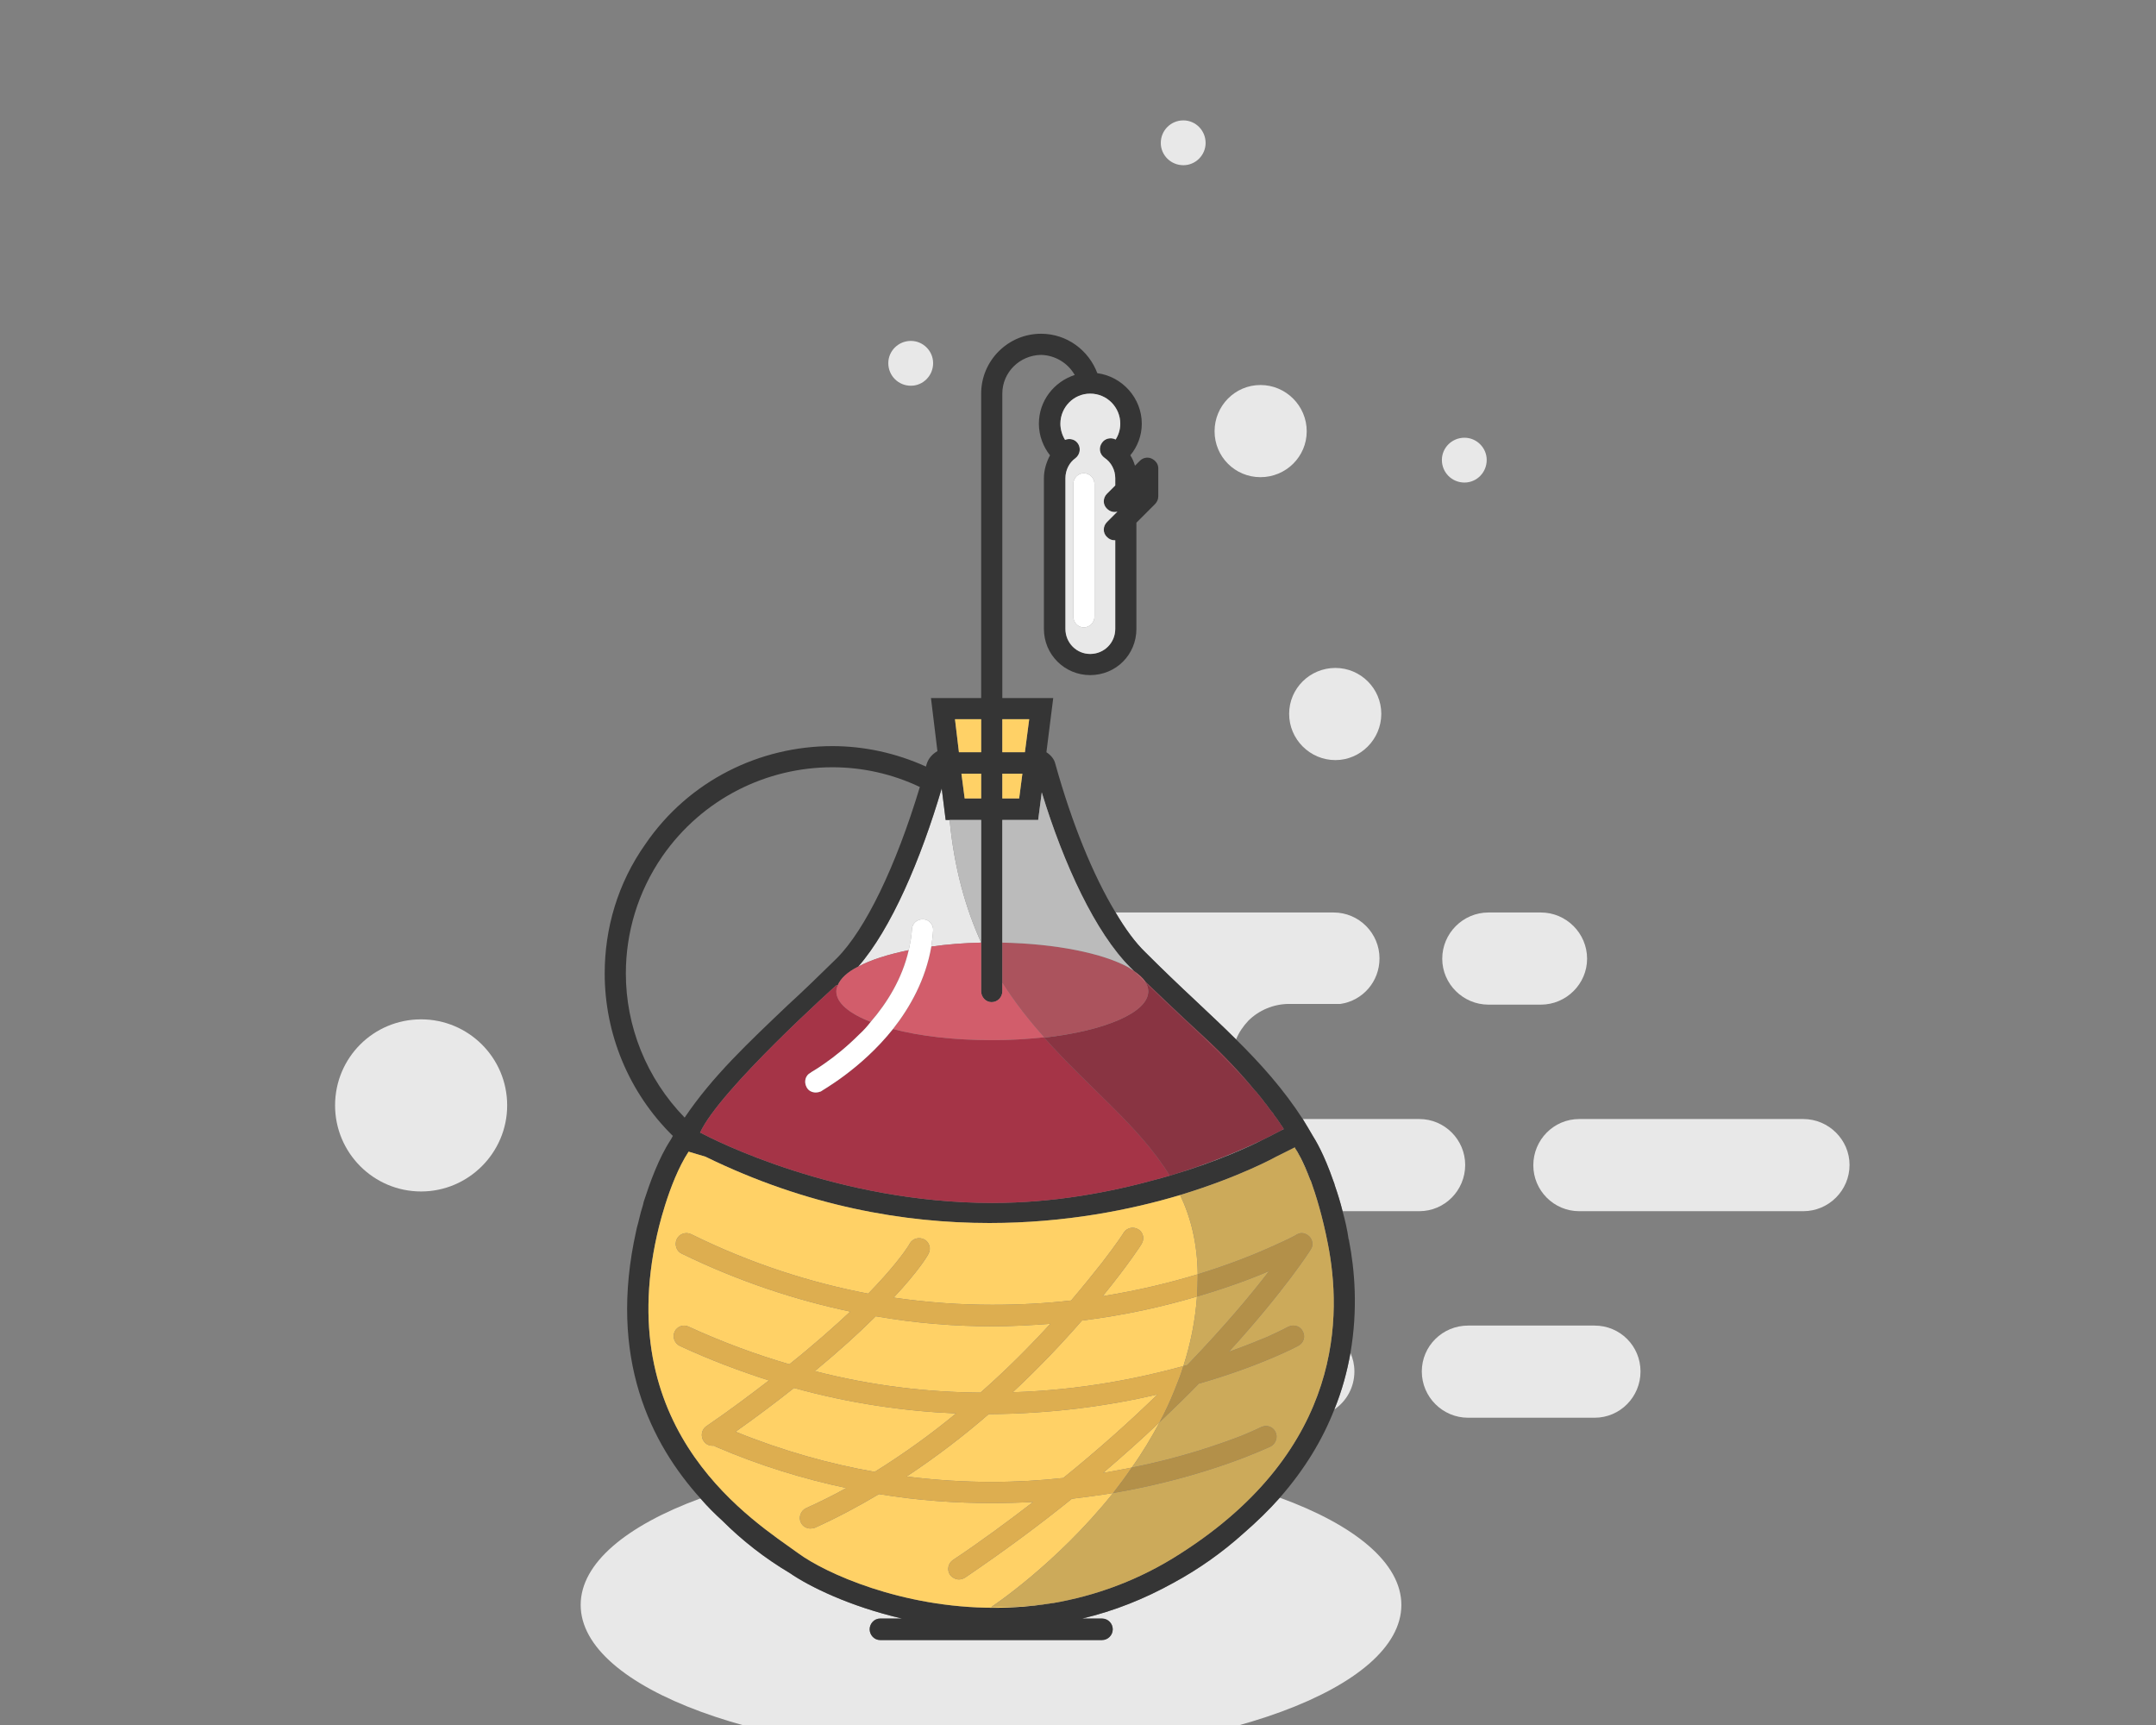 <?xml version="1.0" encoding="UTF-8" standalone="no"?><svg xmlns="http://www.w3.org/2000/svg" id="svg4199" width="250" height="200" viewBox="0 0 66.146 52.917"><rect x="0" y="0" width="66.146" height="52.917" fill="#808080" stroke="none"/><defs id="defs4193"/><g id="layer1" transform="translate(0 -244.083)"><g id="g6424" fill-rule="evenodd" clip-rule="evenodd" image-rendering="optimizeQuality" shape-rendering="geometricPrecision" text-rendering="geometricPrecision" transform="matrix(.011 0 0 .011 10.28 247.776)"><g id="Layer_x0020_1"><path id="path6249" fill="#e8e8e8" fill-rule="nonzero" d="M2843 3489c0-19-4-36-11-52-9 51-23 104-45 158 34-23 56-62 56-106z" class="fil0"/><path id="path6251" fill="#e8e8e8" fill-rule="nonzero" d="M2784 2957c1 3 2 6 3 8 1 3 1 5 2 7 8 23 15 46 21 70h214c71 0 128-58 128-129 0-70-57-128-128-128h-325c9 15 19 31 28 47 7 11 31 50 57 125z" class="fil0"/><path id="path6253" fill="#e8e8e8" fill-rule="nonzero" d="M2398 2453c39 37 78 73 115 110 8-20 20-37 34-52 29-29 70-47 114-47h143c62-9 109-62 109-127 0-70-57-128-128-128h-608c27 46 55 84 83 111 47 47 93 91 138 133z" class="fil0"/><path id="path6255" fill="#e8e8e8" fill-rule="nonzero" d="M4095 2785h-625c-71 0-128 58-128 129 0 70 57 128 128 128h625c71 0 129-58 129-129 0-70-58-128-129-128z" class="fil0"/><path id="path6257" fill="#e8e8e8" fill-rule="nonzero" d="M3513 3361h-353c-71 0-129 57-129 128s58 129 129 129h353c71 0 128-58 128-129s-57-128-128-128z" class="fil0"/><path id="path6259" fill="#e8e8e8" fill-rule="nonzero" d="M3088 2338c0 70 58 128 129 128h146c71 0 129-58 129-128 0-71-58-129-129-129h-146c-71 0-129 58-129 129z" class="fil0"/><path id="path6261" fill="#e8e8e8" fill-rule="nonzero" d="M240 2507c-133 0-240 107-240 240 0 132 107 240 240 240 132 0 240-108 240-240 0-133-108-240-240-240z" class="fil0"/><path id="path6263" fill="#e8e8e8" fill-rule="nonzero" d="M2533 3941c-59 53-124 99-194 137-81 45-166 79-255 100h55c17 0 30 14 30 30s-13 30-30 30h-619c-16 0-29-14-29-30s13-30 29-30h61c-146-34-258-89-313-127-69-41-132-90-188-146-21-19-41-39-61-62-207 76-334 181-334 297 0 233 512 421 1145 421 632 0 1144-188 1144-421 0-117-130-223-339-299-30 34-64 67-102 100z" class="fil0"/><path id="path6265" fill="#e8e8e8" fill-rule="nonzero" d="M1459 2360c35-19 83-34 141-46 4-19 8-38 9-59 1-16 15-28 32-27 16 1 28 15 27 31s-3 30-5 45c43-6 90-10 139-11-43-95-75-206-88-342h-11l-11-88c-58 197-141 392-233 497z" class="fil0"/><path id="path6267" fill="#e8e8e8" fill-rule="nonzero" d="M2218 2363c3 2 6 5 9 8l1 1-10-10c-97-97-185-285-247-488 62 203 150 391 247 489z" class="fil0"/><path id="path6269" fill="#e8e8e8" fill-rule="nonzero" d="M2328 2943c-12 3-24 7-36 10 13-3 24-7 36-10z" class="fil0"/><path id="path6271" fill="#e8e8e8" fill-rule="nonzero" d="M1018 2823l3 1c-2-1-3-1-3-1z" class="fil0"/><path id="path6273" fill="#353535" fill-rule="nonzero" d="M811 2379c0-113 33-227 102-327 112-161 291-248 474-248 83 0 166 18 244 55-67 222-152 398-232 478-47 46-92 90-137 131-108 103-209 197-287 313-107-110-164-255-164-402zm1027 1769c-259 0-471-97-546-152-121-88-519-331-394-888 0 0 31-145 88-232l47 14c284 139 556 185 792 185 212 0 395-37 532-78 168-51 268-107 268-107l52-26s0 1 1 3c5 7 22 35 42 88 0 0 0 1 1 1 15 42 33 100 48 177 38 193 48 570-410 863-119 77-241 119-357 139h-2c-55 9-110 13-162 13zm-135-2197h99v478c0 16 13 30 29 30 17 0 30-14 30-30v-478h100l10-77c62 203 150 391 247 488l10 10c14 10 25 20 32 30 0 0 88 85 159 150 60 55 109 108 146 153l1 1 4 4c3 4 5 7 8 10s5 7 8 10c2 3 4 5 6 8 0-1-1-1-1-1 2 3 4 5 6 7 6 9 12 16 17 23-1-1-1-2-2-3 2 2 3 4 5 6 0 1 0 1 1 2 0 1 1 1 1 2 4 5 7 9 10 13 0 1 1 2 1 2 4 5 6 9 8 12h1v1c5 7 7 11 7 11l-6 3c-10 5-28 15-55 28-30 15-122 59-257 99-12 3-23 7-36 10-130 36-287 66-459 66-433 0-779-177-812-195l-3-1c54-119 380-411 380-411h4c8-19 27-37 57-52 92-105 175-300 233-497zm221-189h-63v-92h75zm-63 60h56l-9 69h-47zm-105 69l-9-69h55v69zm-27-221h73v92h-62zm461-824c0 16-5 32-13 44-13-7-30-3-38 9-10 14-7 32 7 42 18 12 30 33 30 57v20l-23 23c-12 12-12 31 0 42 8 8 19 11 29 8l-29 29c-12 12-12 31 0 42 6 6 13 9 21 9h2v247c0 39-31 70-70 70-38 0-69-31-69-70V998c0-23 11-44 28-56 13-10 16-29 6-42-8-11-23-14-35-9-8-13-13-29-13-45 0-46 37-84 83-84 47 0 84 38 84 84zm599 2126c-1-2-1-4-2-7-1-2-2-5-3-8-26-75-50-114-57-125-9-16-19-32-28-47-53-82-116-153-186-222-37-37-76-73-115-110-45-42-91-86-138-133-28-27-56-65-83-111-63-104-122-249-168-414-3-14-13-25-25-33l19-151h-142V762c0-59 48-107 108-108 40 1 75 23 94 56-58 19-100 72-100 136 0 33 12 64 31 88-10 19-17 41-17 64v420c0 72 58 129 129 129 72 0 129-57 129-129v-296l52-52c5-5 9-13 9-21v-79c0-12-8-22-19-27s-24-2-32 6l-14 14c-3-10-7-20-13-29 20-24 32-55 32-88 0-72-55-132-124-141-24-64-85-110-157-110-92 0-167 75-167 167v849h-140l18 148c-14 8-25 20-30 36-1 2-1 5-2 7-84-38-173-57-261-57-201 0-400 95-522 274-77 109-113 235-113 360 0 167 66 331 190 453-2 4-4 8-6 11-34 52-58 120-75 172-2 10-5 19-8 29-3 13-6 23-8 32-1 4-2 7-3 11-1 5-2 8-2 9-80 357 42 595 179 747 20 23 40 43 61 62 56 56 119 105 188 146 55 38 167 93 313 127h-61c-16 0-29 14-29 30s13 30 29 30h619c17 0 30-14 30-30s-13-30-30-30h-55c89-21 174-55 255-100 70-38 135-84 194-137 38-33 72-66 102-100 71-81 120-164 152-246 22-54 36-107 45-158 21-121 12-231-4-313v-1-1l-1-1c-4-28-10-54-17-79-6-24-13-47-21-70z"/><path id="path6275" fill="#ffd166" fill-rule="nonzero" d="M1823 3608c-69 60-146 119-229 174 82 10 161 15 236 15 71 0 138-4 201-11 100-81 188-160 263-233-132 31-292 54-471 55z" class="fil2"/><path id="path6277" fill="#ffd166" fill-rule="nonzero" d="M2142 3772c28-5 55-10 80-15 28-39 54-82 78-127-48 46-101 93-158 142z" class="fil2"/><path id="path6279" fill="#ffd166" fill-rule="nonzero" d="M2404 3280c-91 27-199 52-321 67-53 61-118 130-193 200 187-6 349-38 476-73 20-62 33-126 38-194z" class="fil2"/><path id="path6281" fill="#ffd166" fill-rule="nonzero" d="M1732 3606c-141-6-293-27-452-71-48 38-102 79-163 122 133 54 263 90 388 112 82-51 158-106 227-163z" class="fil2"/><path id="path6283" fill="#ffd166" fill-rule="nonzero" d="M2720 2955c-20-53-37-81-42-88 15 27 29 57 42 88z" class="fil2"/><path id="path6285" fill="#ffd166" fill-rule="nonzero" d="M1508 3335c-44 44-100 95-170 153 163 42 319 59 462 60 75-66 140-132 195-192-52 4-106 7-162 7-102 0-211-8-325-28z" class="fil2"/><path id="path6287" fill="#ffd166" fill-rule="nonzero" d="M1830 4146s181-119 340-318c-36 6-75 11-115 16-89 72-189 146-298 220-5 3-11 5-17 5-9 0-19-5-25-13-9-14-5-32 8-41 81-54 155-109 224-162-38 2-77 3-117 3-98 0-204-7-313-25-57 34-117 66-179 94-4 1-8 2-12 2-11 0-22-6-27-17-7-15 0-33 15-40 38-17 76-36 112-56-118-25-241-62-366-116-1-1-2-2-3-2h-5c-9 0-18-4-24-13-9-13-6-32 7-41 66-45 123-88 175-128-81-26-164-57-248-96-15-7-22-25-15-40s25-21 39-14c96 44 189 78 281 105 69-55 125-105 170-147-151-32-309-83-471-162-14-7-20-25-13-40s25-21 40-14c170 84 337 136 494 166 69-71 101-116 112-133 3-5 4-7 4-7 8-14 26-19 41-11 14 8 19 26 11 40-1 3-25 45-97 122 96 14 188 20 275 20 78 0 151-4 220-12 34-40 62-75 85-104 41-53 62-85 62-86 9-13 27-17 41-8s17 27 8 41c0 1-38 59-108 145 100-16 189-38 265-61-1-86-19-158-49-221-137 41-320 78-532 78-236 0-508-46-792-185l-47-14c-57 87-88 232-88 232-125 557 273 800 394 888 75 55 287 152 546 152 52 0 107-4 162-13-44 6-89 10-134 10-12 0-24 1-36 1z" class="fil2"/><path id="path6289" fill="#ddae50" fill-rule="nonzero" d="M1800 3548c-143-1-299-18-462-60 70-58 126-109 170-153 114 20 223 28 325 28 56 0 110-3 162-7-55 60-120 126-195 192zm231 238c-63 7-130 11-201 11-75 0-154-5-236-15 83-55 160-114 229-174 179-1 339-24 471-55-75 73-163 152-263 233zm-914-129c61-43 115-84 163-122 159 44 311 65 452 71-69 57-145 112-227 163-125-22-255-58-388-112zm1024-378c70-86 108-144 108-145 9-14 6-32-8-41s-32-5-41 8c0 1-21 33-62 86-23 29-51 64-85 104-69 8-142 12-220 12-87 0-179-6-275-20 72-77 96-119 97-122 8-14 3-32-11-40-15-8-33-3-41 11 0 0-1 2-4 7-11 17-43 62-112 133-157-30-324-82-494-166-15-7-33-1-40 14s-1 33 13 40c162 79 320 130 471 162-45 42-101 92-170 147-92-27-185-61-281-105-14-7-32-1-39 14s0 33 15 40c84 39 167 70 248 96-52 40-109 83-175 128-13 9-16 28-7 41 6 9 15 13 24 13h5c1 0 2 1 3 2 125 54 248 91 366 116-36 20-74 39-112 56-15 7-22 25-15 40 5 11 16 17 27 17 4 0 8-1 12-2 62-28 122-60 179-94 109 18 215 25 313 25 40 0 79-1 117-3-69 53-143 108-224 162-13 9-17 27-8 41 6 8 16 13 25 13 6 0 12-2 17-5 109-74 209-148 298-220 40-5 79-10 115-16 18-23 35-46 52-71-25 5-52 10-80 15 57-49 110-96 158-142 15-28 29-58 41-88 9-22 18-45 25-68-127 35-289 67-476 73 75-70 140-139 193-200 122-15 230-40 321-67 1-18 2-37 2-56v-6c-76 23-165 45-265 61z"/><path id="path6291" fill="#a53447" fill-rule="nonzero" d="M2260 2404c1 0 1 1 1 1 114 110 218 199 304 300-37-45-86-98-146-153-71-65-159-150-159-150v2z" class="fil4"/><path id="path6293" fill="#a53447" fill-rule="nonzero" d="M1978 2558v-1c-46 5-94 8-145 8-105 0-202-11-277-31-90 113-200 172-201 174-5 2-10 3-14 3-11 0-21-5-26-15-8-15-3-33 11-40 0-1 16-9 41-27 26-18 60-45 95-80 11-10 22-22 32-35-60-23-96-53-96-85 0-6 2-12 4-17h-4s-326 292-380 411c0 0 1 0 3 1 33 18 379 195 812 195 172 0 329-30 459-66 12-3 24-7 36-10-85-139-225-244-350-385z" class="fil4"/><path id="path6295" fill="#a53447" fill-rule="nonzero" d="M2570 2710c3 4 5 7 8 10-3-3-5-6-8-10z" class="fil4"/><path id="path6297" fill="#a53447" fill-rule="nonzero" d="M2612 2764c1 1 1 2 2 3l3 3c-2-2-3-4-5-6z" class="fil4"/><path id="path6299" fill="#a53447" fill-rule="nonzero" d="M2592 2738c-2-3-4-5-6-8 2 2 4 5 5 7 0 0 1 0 1 1z" class="fil4"/><path id="path6301" fill="#a53447" fill-rule="nonzero" d="M2630 2789c4 5 6 9 8 12-2-3-4-7-8-12z" class="fil4"/><path id="path6303" fill="#a53447" fill-rule="nonzero" d="M2629 2787c-3-4-6-8-10-13 4 5 7 9 10 13z" class="fil4"/><path id="path6305" fill="#a53447" fill-rule="nonzero" d="M2646 2813s-2-4-7-11c2 3 5 7 7 11z" class="fil4"/><path id="path6307" fill="#d25d6b" fill-rule="nonzero" d="M1663 2304c-16 92-59 169-107 230 75 20 172 31 277 31 51 0 99-3 145-8-41-46-81-96-117-153v25c0 16-13 30-30 30-16 0-29-14-29-30v-136c-49 1-96 5-139 11z" class="fil5"/><path id="path6309" fill="#d25d6b" fill-rule="nonzero" d="M2260 2404v-2c-7-10-18-20-32-30 11 11 22 21 32 32z" class="fil5"/><path id="path6311" fill="#d25d6b" fill-rule="nonzero" d="M1398 2429c0 32 36 62 96 85 46-53 88-121 106-200-58 12-106 27-141 46-30 15-49 33-57 52-2 5-4 11-4 17z" class="fil5"/><path id="path6313" fill="#fff" fill-rule="nonzero" d="M1494 2514c-10 13-21 25-32 35-35 35-69 62-95 80-25 18-41 26-41 27-14 7-19 25-11 40 5 10 15 15 26 15 4 0 9-1 14-3 1-2 111-61 201-174 48-61 91-138 107-230 2-15 4-29 5-45s-11-30-27-31c-17-1-31 11-32 27-1 21-5 40-9 59-18 79-60 147-106 200z" class="fil6"/><path id="path6315" fill="#bbb" fill-rule="nonzero" d="M2640 2816l6-3c-1 0-3 1-6 3z" class="fil7"/><path id="path6317" fill="#bbb" fill-rule="nonzero" d="M2328 2943c135-40 227-84 257-99-55 26-144 65-257 99z" class="fil7"/><path id="path6319" fill="#ccaa5a" fill-rule="nonzero" d="M2359 3996c458-293 448-670 410-863-15-77-33-135-48-177-1 0-1-1-1-1-13-31-27-61-42-88-1-2-1-3-1-3l-52 26s-100 56-268 107c30 63 48 135 49 221 94-29 167-59 215-81 40-18 61-29 61-30 4-2 9-4 14-4 8 0 16 4 22 10 9 10 11 25 3 36 0 1-73 115-228 285 43-15 79-30 106-41 40-18 60-29 60-29 5-2 9-3 14-3 11 0 21 6 26 16 8 14 3 32-12 40-1 1-104 56-278 106-34 35-70 70-109 107-24 45-50 88-78 127 141-28 247-66 307-89 36-15 54-24 54-24 5-2 9-3 14-3 10 0 21 6 26 17 7 14 1 32-13 40-2 0-171 84-440 130-159 199-340 318-340 318 12 0 24-1 36-1 45 0 90-4 134-10h2c116-20 238-62 357-139z" class="fil8"/><path id="path6321" fill="#ccaa5a" fill-rule="nonzero" d="M2377 3471c104-108 180-199 228-262-51 22-119 47-201 71-5 68-18 132-38 194 4-1 7-2 11-3z" class="fil8"/><path id="path6323" fill="#b39049" fill-rule="nonzero" d="M2404 3280c82-24 150-49 201-71-48 63-124 154-228 262-4 1-7 2-11 3-7 23-16 46-25 68-12 30-26 60-41 88 39-37 75-72 109-107 174-50 277-105 278-106 15-8 20-26 12-40-5-10-15-16-26-16-5 0-9 1-14 3 0 0-20 11-60 29-27 11-63 26-106 41 155-170 228-284 228-285 8-11 6-26-3-36-6-6-14-10-22-10-5 0-10 2-14 4 0 1-21 12-61 30-48 22-121 52-215 81v6c0 19-1 38-2 56z" class="fil9"/><path id="path6325" fill="#b39049" fill-rule="nonzero" d="M2170 3828c269-46 438-130 440-130 14-8 20-26 13-40-5-11-16-17-26-17-5 0-9 1-14 3 0 0-18 9-54 24-60 23-166 61-307 89-17 25-34 48-52 71z" class="fil9"/><path id="path6327" fill="#893442" fill-rule="nonzero" d="M2261 2405c5 8 7 16 7 24 0 59-121 110-290 129 125 141 265 246 350 385 113-34 202-73 257-99 27-13 45-23 55-28 3-2 5-3 6-3-2-4-5-8-7-11v-1h-1c-2-3-4-7-8-12 0 0-1-1-1-2-3-4-6-8-10-13 0-1-1-1-1-2-1-1-1-1-1-2l-3-3c-5-7-11-14-17-23-2-2-4-4-6-7-1-2-3-5-5-7-3-3-5-7-8-10s-5-6-8-10l-4-4-1-1c-86-101-190-190-304-300z"/><path id="path6331" fill="#ab535d" fill-rule="nonzero" d="M1978 2557v1c169-19 290-70 290-129 0-8-2-16-7-24 0 0 0-1-1-1-10-11-21-21-32-32l-1-1c-5-3-9-6-14-9-71-39-201-66-352-69v111c36 57 76 107 117 153z" class="fil11"/><path id="path6333" fill="#e8e8e8" fill-rule="nonzero" d="M2581 995c71 0 129-57 129-128s-58-129-129-129-128 58-128 129 57 128 128 128z" class="fil0"/><path id="path6335" fill="#e8e8e8" fill-rule="nonzero" d="M2661 1655c0 71 58 129 129 129 70 0 128-58 128-129s-58-128-128-128c-71 0-129 57-129 128z" class="fil0"/><path id="path6337" fill="#e8e8e8" fill-rule="nonzero" d="M3150 1010c34 0 62-28 62-63 0-34-28-62-62-62-35 0-63 28-63 62 0 35 28 63 63 63z" class="fil0"/><path id="path6339" fill="#e8e8e8" fill-rule="nonzero" d="M2366 125c34 0 62-28 62-62 0-35-28-63-62-63-35 0-63 28-63 63 0 34 28 62 63 62z" class="fil0"/><path id="path6341" fill="#e8e8e8" fill-rule="nonzero" d="M1606 740c34 0 62-28 62-63 0-34-28-62-62-62-35 0-63 28-63 62 0 35 28 63 63 63z" class="fil0"/><path id="path6343" fill="#bbb" fill-rule="nonzero" d="M1802 2293v-342h-88c13 136 45 247 88 342z" class="fil7"/><path id="path6345" fill="#bbb" fill-rule="nonzero" d="M2213 2362c5 3 9 6 14 9-3-3-6-6-9-8-97-98-185-286-247-489l-10 77h-100v342c151 3 281 30 352 69z" class="fil7"/><path id="polygon6347" fill="#ffd166" fill-rule="nonzero" d="M1936 1670h-75v92h63z" class="fil2"/><path id="polygon6349" fill="#ffd166" fill-rule="nonzero" d="M1729 1670l11 92h62v-92z" class="fil2"/><path id="polygon6351" fill="#ffd166" fill-rule="nonzero" d="M1756 1891h46v-69h-55z" class="fil2"/><path id="polygon6353" fill="#ffd166" fill-rule="nonzero" d="M1861 1891h47l9-69h-56z" class="fil2"/><path id="path6355" fill="#e8e8e8" fill-rule="nonzero" d="M2118 1384c0 16-13 30-30 30-16 0-29-14-29-30v-370c0-16 13-30 29-30 17 0 30 14 30 30zm-95-538c0 16 5 32 13 45 12-5 27-2 35 9 10 13 7 32-6 42-17 12-28 33-28 56v420c0 39 31 70 69 70 39 0 70-31 70-70v-247h-2c-8 0-15-3-21-9-12-11-12-30 0-42l29-29c-10 3-21 0-29-8-12-11-12-30 0-42l23-23v-20c0-24-12-45-30-57-14-10-17-28-7-42 8-12 25-16 38-9 8-12 13-28 13-44 0-46-37-84-84-84-46 0-83 38-83 84z" class="fil0"/><path id="path6357" fill="#fff" fill-rule="nonzero" d="M2088 984c-16 0-29 14-29 30v370c0 16 13 30 29 30 17 0 30-14 30-30v-370c0-16-13-30-30-30z" class="fil6"/></g></g></g></svg>